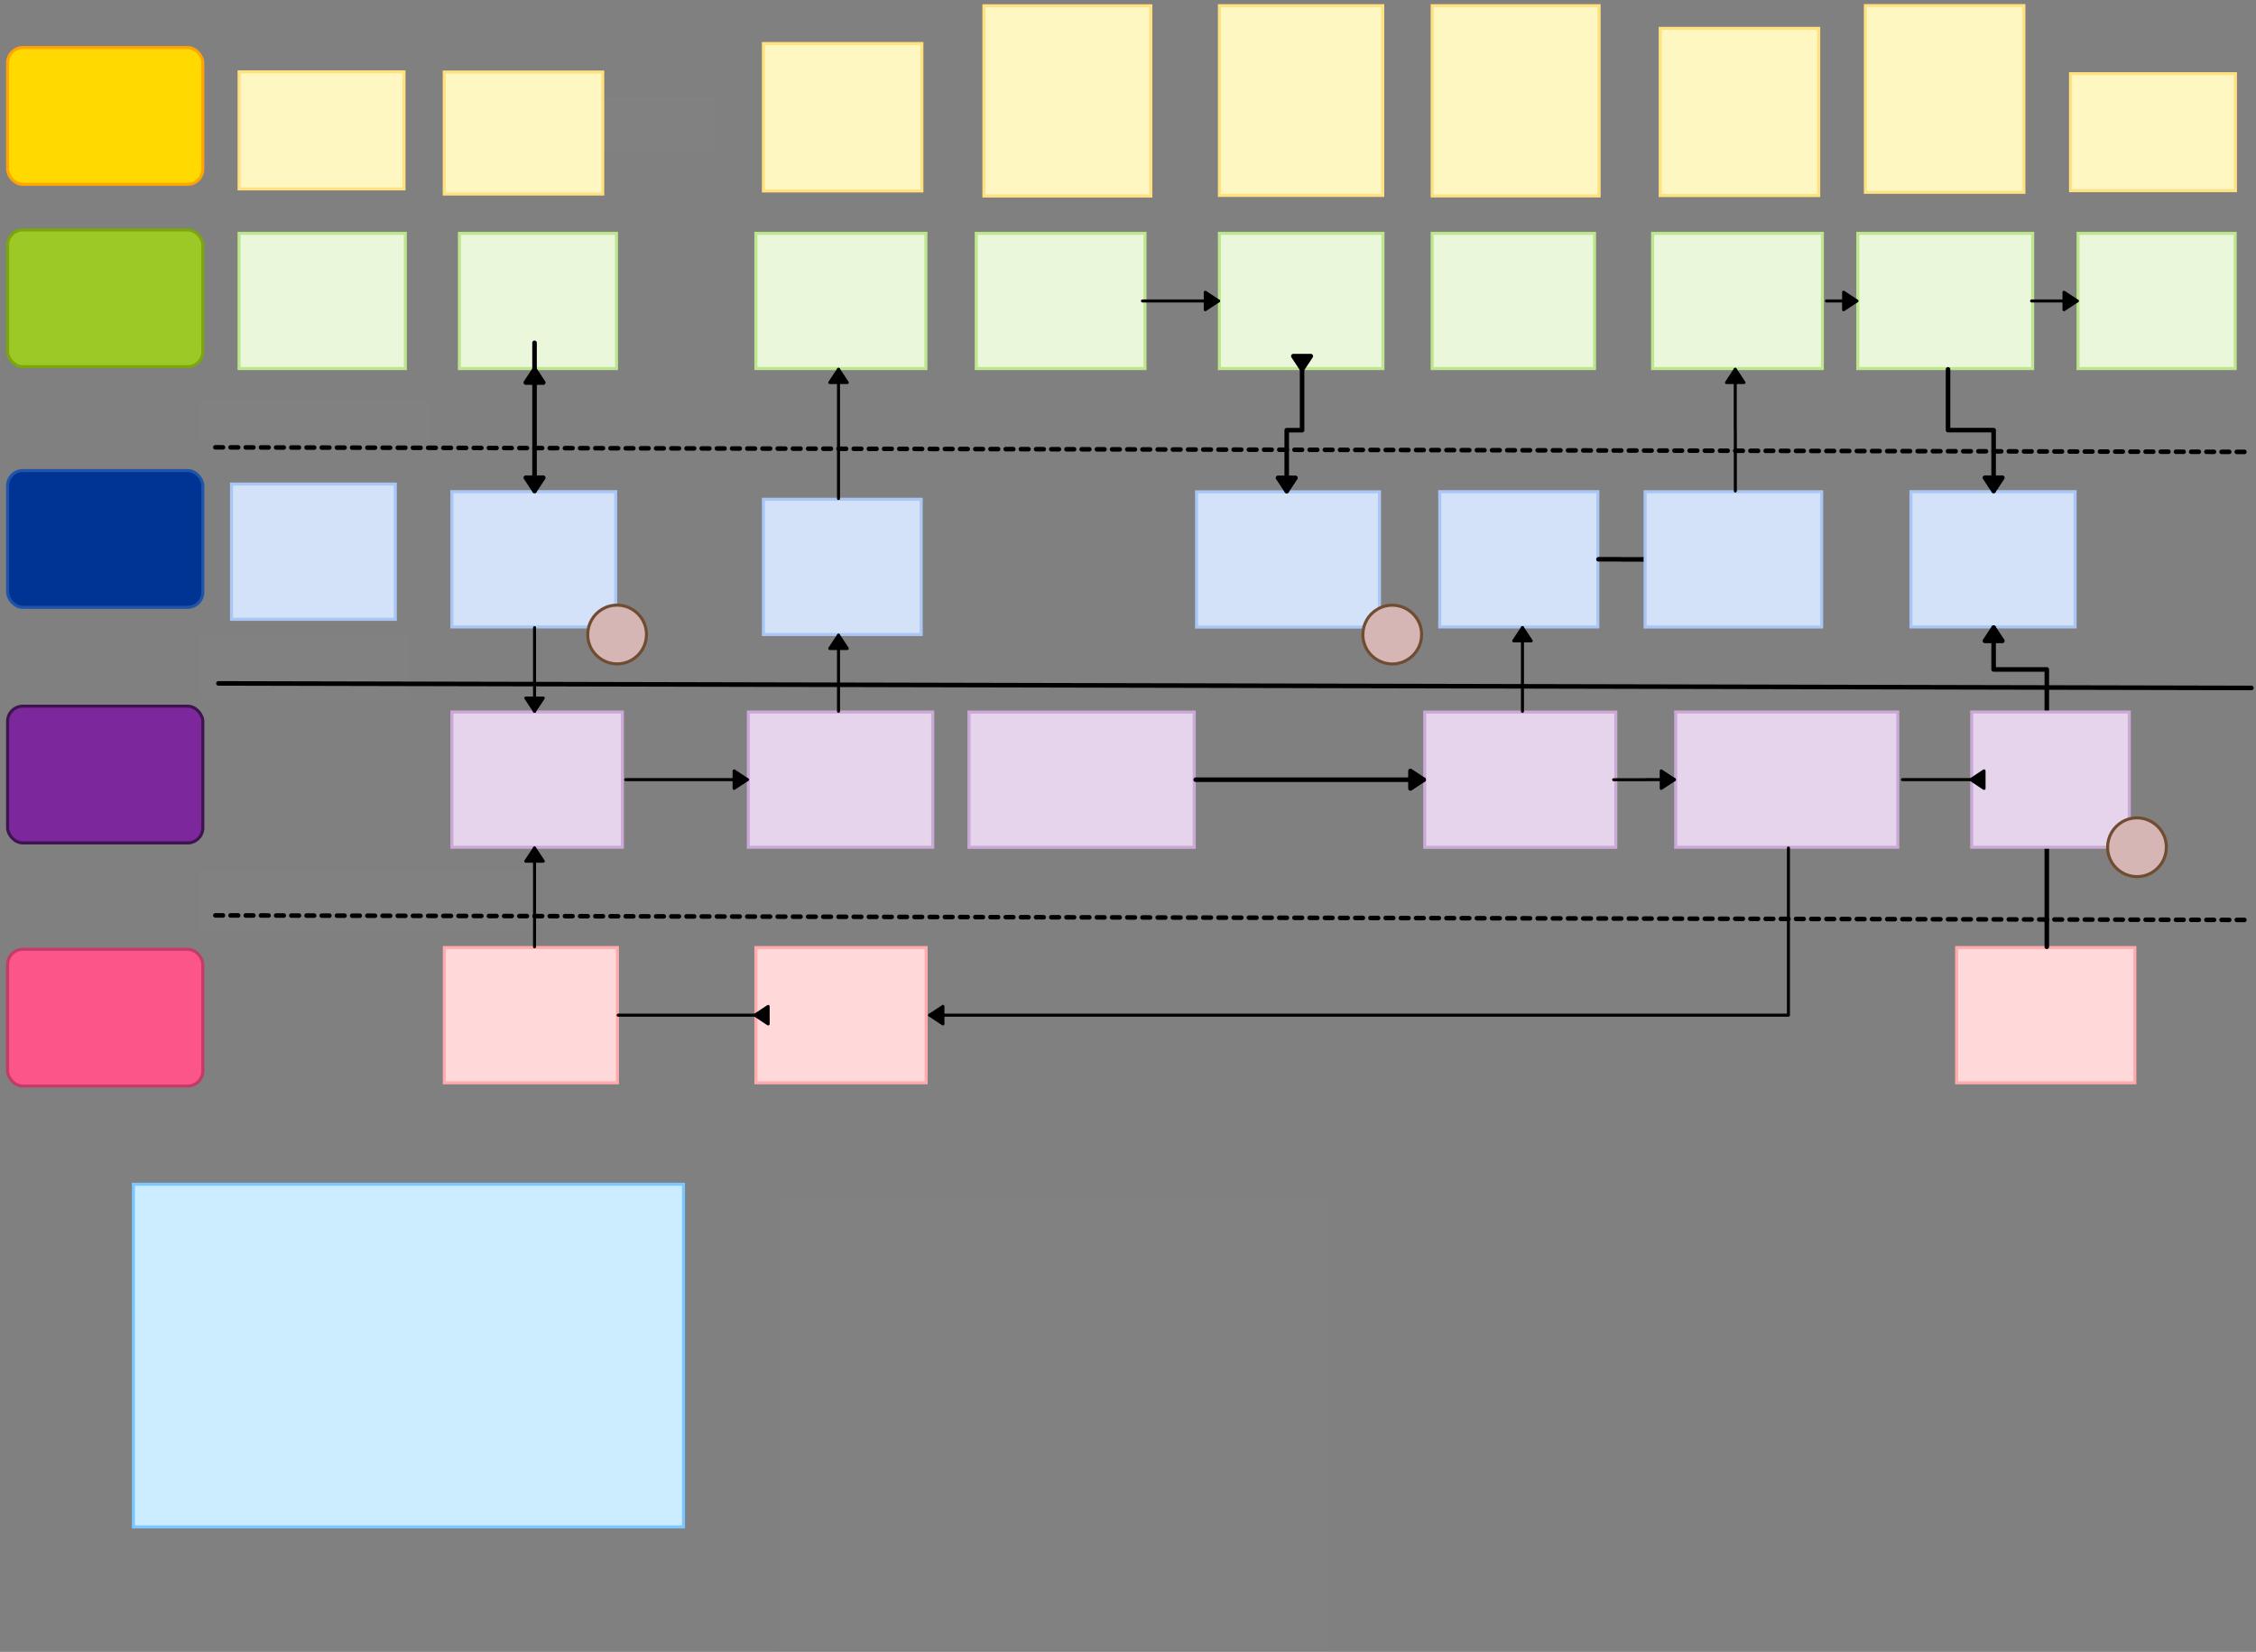 <svg xmlns="http://www.w3.org/2000/svg" xmlns:svg="http://www.w3.org/2000/svg" xmlns:xlink="http://www.w3.org/1999/xlink" version="1.0" viewBox="8.3 141.95 1484.332 1087.05"><rect x="8.3" y="141.95" width="1484.332" height="1087.05" fill="#808080" stroke="none"/><defs><style type="text/css">
        @font-face {
            font-family: 'lt_bold';
            src: url('undefined/assets/fonts/lato/lt-bold-webfont.woff2') format('woff2'),
                url('undefined/assets/fonts/lato/lt-bold-webfont.woff') format('woff');
            font-weight: normal;
            font-style: normal;
        }
        @font-face {
            font-family: 'lt_bold_italic';
            src: url('undefined/assets/fonts/lato/lt-bolditalic-webfont.woff2') format('woff2'),
                url('undefined/assets/fonts/lato/lt-bolditalic-webfont.woff') format('woff');
            font-weight: normal;
            font-style: normal;
        }
        @font-face {
            font-family: 'lt_italic';
            src: url('undefined/assets/fonts/lato/lt-italic-webfont.woff2') format('woff2'),
                url('undefined/assets/fonts/lato/lt-italic-webfont.woff') format('woff');
            font-weight: normal;
            font-style: normal;
        }
        @font-face {
            font-family: 'lt_regular';
            src: url('undefined/assets/fonts/lato/lt-regular-webfont.woff2') format('woff2'),
                url('undefined/assets/fonts/lato/lt-regular-webfont.woff') format('woff');
            font-weight: normal;
            font-style: normal;
        }
        @font-face {
            font-family: 'lt-hairline';
            src: url('undefined/assets/fonts/embed/lt-hairline-webfont.woff2') format('woff2'),
                url('undefined/assets/fonts/embed/lt-hairline-webfont.woff') format('woff');
            font-weight: normal;
            font-style: normal;
        }
        @font-face {
            font-family: 'lt-thinitalic';
            src: url('undefined/assets/fonts/embed/lt-thinitalic-webfont.woff2') format('woff2'),
                url('undefined/assets/fonts/embed/lt-thinitalic-webfont.woff') format('woff');
            font-weight: normal;
            font-style: normal;
        }
        @font-face {
            font-family: 'champagne';
            src: url('undefined/assets/fonts/embed/champagne-webfont.woff2') format('woff2'),
                url('undefined/assets/fonts/embed/champagne-webfont.woff') format('woff');
            font-weight: normal;
            font-style: normal;
        }
        @font-face {
            font-family: 'indie';
            src: url('undefined/assets/fonts/embed/indie-flower-webfont.woff2') format('woff2'),
                url('undefined/assets/fonts/embed/indie-flower-webfont.woff') format('woff');
            font-weight: normal;
            font-style: normal;
        }
        @font-face {
            font-family: 'bebas';
            src: url('undefined/assets/fonts/embed/bebasneue_regular-webfont.woff2') format('woff2'),
                url('undefined/assets/fonts/embed/bebasneue_regular-webfont.woff') format('woff');
            font-weight: normal;
            font-style: normal;
        }
        @font-face {
            font-family: 'bree';
            src: url('undefined/assets/fonts/embed/breeserif-regular-webfont.woff2') format('woff2'),
                url('undefined/assets/fonts/embed/breeserif-regular-webfont.woff') format('woff');
            font-weight: normal;
            font-style: normal;
        }
        @font-face {
            font-family: 'spartan';
            src: url('undefined/assets/fonts/embed/leaguespartan-bold-webfont.woff2') format('woff2'),
                url('undefined/assets/fonts/embed/leaguespartan-bold-webfont.woff') format('woff');
            font-weight: normal;
            font-style: normal;
        }
        @font-face {
            font-family: 'montserrat';
            src: url('undefined/assets/fonts/embed/montserrat-medium-webfont.woff2') format('woff2'),
                url('undefined/assets/fonts/embed/montserrat-medium-webfont.woff') format('woff');
            font-weight: normal;
            font-style: normal;
        }
        @font-face {
            font-family: 'open_sanscondensed';
            src: url('undefined/assets/fonts/embed/opensans-condlight-webfont.woff2') format('woff2'),
                url('undefined/assets/fonts/embed/opensans-condlight-webfont.woff') format('woff');
            font-weight: normal;
            font-style: normal;
        }
        @font-face {
            font-family: 'open_sansitalic';
            src: url('undefined/assets/fonts/embed/opensans-italic-webfont.woff2') format('woff2'),
                url('undefined/assets/fonts/embed/opensans-italic-webfont.woff') format('woff');
            font-weight: normal;
            font-style: normal;
        }
        @font-face {
            font-family: 'playfair';
            src: url('undefined/assets/fonts/embed/playfairdisplay-regular-webfont.woff2') format('woff2'),
                url('undefined/assets/fonts/embed/playfairdisplay-regular-webfont.woff') format('woff');
            font-weight: normal;
            font-style: normal;
        }
        @font-face {
            font-family: 'raleway';
            src: url('undefined/assets/fonts/embed/raleway-regular-webfont.woff2') format('woff2'),
                url('undefined/assets/fonts/embed/raleway-regular-webfont.woff') format('woff');
            font-weight: normal;
            font-style: normal;
        }
        @font-face {
            font-family: 'courier_prime';
            src: url('undefined/assets/fonts/embed/courier_prime-webfont.woff2') format('woff2'),
                url('undefined/assets/fonts/embed/courier_prime-webfont.woff') format('woff');
            font-weight: normal;
            font-style: normal;
        }
        p {
            margin: 0;
        }
        </style></defs><g id="gw526yabtx"><g transform="translate(165 295)"><path d="M 0.614,0.5 L 109.973,0.5 L 109.973,89.5 L 0.614,89.5 Z" fill="rgb(234, 247, 218)" stroke="rgb(190, 231, 141)" stroke-width="2" vector-effect="non-scaling-stroke" stroke-dasharray=""/></g></g><g id="2drm4e7i91"><g transform="translate(310 295)"><path d="M 0.581,0.5 L 103.919,0.5 L 103.919,89.5 L 0.581,89.5 Z" fill="rgb(234, 247, 218)" stroke="rgb(190, 231, 141)" stroke-width="2" vector-effect="non-scaling-stroke" stroke-dasharray=""/></g></g><g id="1z2ttbd8g8"><g transform="translate(650 295)"><path d="M 0.624,0.5 L 111.657,0.5 L 111.657,89.5 L 0.624,89.5 Z" fill="rgb(234, 247, 218)" stroke="rgb(190, 231, 141)" stroke-width="2" vector-effect="non-scaling-stroke" stroke-dasharray=""/></g></g><g id="x9yzhqqqgy"><g transform="translate(810 295)"><path d="M 0.604,0.5 L 108.202,0.5 L 108.202,89.5 L 0.604,89.5 Z" fill="rgb(234, 247, 218)" stroke="rgb(190, 231, 141)" stroke-width="2" vector-effect="non-scaling-stroke" stroke-dasharray=""/></g></g><g id="202990485i"><g transform="translate(950 295)"><path d="M 0.6,0.5 L 107.403,0.5 L 107.403,89.5 L 0.6,89.5 Z" fill="rgb(234, 247, 218)" stroke="rgb(190, 231, 141)" stroke-width="2" vector-effect="non-scaling-stroke" stroke-dasharray=""/></g></g><g id="2bw7z3wzyr"><g transform="translate(1095 295)"><path d="M 0.627,0.5 L 112.315,0.5 L 112.315,89.5 L 0.627,89.5 Z" fill="rgb(234, 247, 218)" stroke="rgb(190, 231, 141)" stroke-width="2" vector-effect="non-scaling-stroke" stroke-dasharray=""/></g></g><g id="6moheyeczg"><g transform="translate(1230 295)"><path d="M 0.646,0.5 L 115.69,0.5 L 115.69,89.5 L 0.646,89.5 Z" fill="rgb(234, 247, 218)" stroke="rgb(190, 231, 141)" stroke-width="2" vector-effect="non-scaling-stroke" stroke-dasharray=""/></g></g><g id="2arr653lir"><g transform="translate(1375 295)"><path d="M 0.581,0.5 L 103.919,0.5 L 103.919,89.5 L 0.581,89.5 Z" fill="rgb(234, 247, 218)" stroke="rgb(190, 231, 141)" stroke-width="2" vector-effect="non-scaling-stroke" stroke-dasharray=""/></g></g><g id="zvcasnfy3t"><g transform="translate(165 188.8)"><path d="M 0.61,0.433 L 109.107,0.433 L 109.107,77.446 L 0.61,77.446 Z" fill="rgb(255, 247, 194)" stroke="rgb(255, 225, 128)" stroke-width="2" vector-effect="non-scaling-stroke" stroke-dasharray=""/></g></g><g id="1wg80et7wc"><g transform="translate(305 465)"><path d="M 0.606,0.5 L 108.394,0.5 L 108.394,89.5 L 0.606,89.5 Z" fill="rgb(212, 226, 249)" stroke="rgb(169, 198, 244)" stroke-width="2" vector-effect="non-scaling-stroke" stroke-dasharray=""/></g></g><g id="erf3i6qw7t"><g><path d="M 360,385 L 360,367.551 L 360,367.551 L 360,367.551 L 360,465" fill="none" stroke="#000000" stroke-width="3" stroke-linecap="round" stroke-linejoin="round"/><path d="M 360,385 L 354.25,393.696 L 365.75,393.696 Z" fill="#000000" stroke="#000000" stroke-width="3" stroke-linecap="round" stroke-linejoin="round"/><path d="M 360,465 L 365.75,456.304 L 354.25,456.304 Z" fill="#000000" stroke="#000000" stroke-width="3" stroke-linecap="round" stroke-linejoin="round"/></g></g><g id="1r7ruqdpzq"><g transform="translate(510 470)"><path d="M 0.583,0.5 L 104.417,0.5 L 104.417,89.5 L 0.583,89.5 Z" fill="rgb(212, 226, 249)" stroke="rgb(169, 198, 244)" stroke-width="2" vector-effect="non-scaling-stroke" stroke-dasharray=""/></g></g><g id="2p8hq01zpy"><g transform="translate(794.9 465.1)"><path d="M 0.676,0.5 L 121.043,0.5 L 121.043,89.5 L 0.676,89.5 Z" fill="rgb(212, 226, 249)" stroke="rgb(169, 198, 244)" stroke-width="2" vector-effect="non-scaling-stroke" stroke-dasharray=""/></g></g><g id="1bqq2ehgtp"><g transform="translate(955 465)"><path d="M 0.584,0.5 L 104.597,0.5 L 104.597,89.5 L 0.584,89.5 Z" fill="rgb(212, 226, 249)" stroke="rgb(169, 198, 244)" stroke-width="2" vector-effect="non-scaling-stroke" stroke-dasharray=""/></g></g><g id="5ze971ty5d"><g><path d="M 1090.05,510.05 L 1075.116,510.05 L 1075.116,510.025 L 1075.116,510 L 1060,510" fill="none" stroke="#000000" stroke-width="3" stroke-linecap="round" stroke-linejoin="round"/><path d="M 1090.05,510.05 L 1098.746,515.8 L 1098.746,504.3 Z" fill="#000000" stroke="#000000" stroke-width="3" stroke-linecap="round" stroke-linejoin="round"/></g></g><g id="14t1t7a06j"><g transform="translate(1265 465)"><path d="M 0.607,0.5 L 108.604,0.5 L 108.604,89.5 L 0.607,89.5 Z" fill="rgb(212, 226, 249)" stroke="rgb(169, 198, 244)" stroke-width="2" vector-effect="non-scaling-stroke" stroke-dasharray=""/></g></g><g id="csxmqoix4j"><g><path d="M 1290,385 L 1290,425 L 1305,425 L 1320,425 L 1320,465" fill="none" stroke="#000000" stroke-width="3" stroke-linecap="round" stroke-linejoin="round"/><path d="M 1320,465 L 1325.75,456.304 L 1314.25,456.304 Z" fill="#000000" stroke="#000000" stroke-width="3" stroke-linecap="round" stroke-linejoin="round"/></g></g><g id="1clkumpwk2"><g transform="translate(645 610.05)"><path d="M 0.833,0.5 L 149.054,0.5 L 149.054,89.5 L 0.833,89.5 Z" fill="rgb(229, 212, 235)" stroke="rgb(203, 169, 215)" stroke-width="2" vector-effect="non-scaling-stroke" stroke-dasharray=""/></g></g><g id="1q79by2j1q"><g transform="translate(945 610.05)"><path d="M 0.706,0.5 L 126.435,0.5 L 126.435,89.5 L 0.706,89.5 Z" fill="rgb(229, 212, 235)" stroke="rgb(203, 169, 215)" stroke-width="2" vector-effect="non-scaling-stroke" stroke-dasharray=""/></g></g><g id="2be6ij9bpr"><g transform="translate(505 765)"><path d="M 0.629,0.5 L 112.644,0.5 L 112.644,89.5 L 0.629,89.5 Z" fill="rgb(255, 217, 218)" stroke="rgb(255, 171, 173)" stroke-width="2" vector-effect="non-scaling-stroke" stroke-dasharray=""/></g></g><g id="9cggybgiqs"><g transform="translate(300 188.9)"><path d="M 0.586,0.451 L 104.864,0.451 L 104.864,80.75 L 0.586,80.75 Z" fill="rgb(255, 247, 194)" stroke="rgb(255, 225, 128)" stroke-width="2" vector-effect="non-scaling-stroke" stroke-dasharray=""/></g></g><g id="2g47sewxnk"><g transform="translate(510 170.05)"><path d="M 0.586,0.545 L 104.864,0.545 L 104.864,97.555 L 0.586,97.555 Z" fill="rgb(255, 247, 194)" stroke="rgb(255, 225, 128)" stroke-width="2" vector-effect="non-scaling-stroke" stroke-dasharray=""/></g></g><g id="6p70u0zyj1"><g transform="translate(655.05 145.05)"><path d="M 0.617,0.703 L 110.433,0.703 L 110.433,125.896 L 0.617,125.896 Z" fill="rgb(255, 247, 194)" stroke="rgb(255, 225, 128)" stroke-width="2" vector-effect="non-scaling-stroke" stroke-dasharray=""/></g></g><g id="1j3frk48ge"><g transform="translate(810 145)"><path d="M 0.604,0.701 L 108.088,0.701 L 108.088,125.556 L 0.604,125.556 Z" fill="rgb(255, 247, 194)" stroke="rgb(255, 225, 128)" stroke-width="2" vector-effect="non-scaling-stroke" stroke-dasharray=""/></g></g><g id="pglqe2on2n"><g transform="translate(1100.05 160)"><path d="M 0.586,0.618 L 104.864,0.618 L 104.864,110.65 L 0.586,110.65 Z" fill="rgb(255, 247, 194)" stroke="rgb(255, 225, 128)" stroke-width="2" vector-effect="non-scaling-stroke" stroke-dasharray=""/></g></g><g id="68uudqswg3"><g transform="translate(1235.05 144.95)"><path d="M 0.586,0.69 L 104.864,0.69 L 104.864,123.572 L 0.586,123.572 Z" fill="rgb(255, 247, 194)" stroke="rgb(255, 225, 128)" stroke-width="2" vector-effect="non-scaling-stroke" stroke-dasharray=""/></g></g><g id="2dv85gb0na"><g><path d="M 865,385 L 865,425.05 L 859.95,425.05 L 854.9,425.05 L 854.9,465.1" fill="none" stroke="#000000" stroke-width="3" stroke-linecap="round" stroke-linejoin="round"/><path d="M 865,385 L 870.75,376.304 L 859.25,376.304 Z" fill="#000000" stroke="#000000" stroke-width="3" stroke-linecap="round" stroke-linejoin="round"/><path d="M 854.9,465.1 L 860.65,456.404 L 849.15,456.404 Z" fill="#000000" stroke="#000000" stroke-width="3" stroke-linecap="round" stroke-linejoin="round"/></g></g><g id="ljzss4b7hb"><g transform="translate(13.3 173.25)"><linearGradient id="4b8d8" x1="64.224" y1="-45" x2="64.224" y2="90" gradientUnits="userSpaceOnUse"><stop offset="100%" stop-color="#ffd900ff"/><stop offset="0%" stop-color="#ffffffff"/></linearGradient><rect x="0" y="0" width="128.448" height="90" rx="10" ry="10" fill="url(#4b8d8)" stroke="#ffa400" stroke-width="2" stroke-linecap="round" stroke-linejoin="round"/></g></g><g id="1uwtyw9365"><g transform="translate(13.3 293.25)"><linearGradient id="dd63e" x1="64.224" y1="-45" x2="64.224" y2="90" gradientUnits="userSpaceOnUse"><stop offset="100%" stop-color="#9cc925ff"/><stop offset="0%" stop-color="#ffffffff"/></linearGradient><rect x="0" y="0" width="128.448" height="90" rx="10" ry="10" fill="url(#dd63e)" stroke="#7ba60d" stroke-width="2" stroke-linecap="round" stroke-linejoin="round"/></g></g><g id="2hmbld422x"><g transform="translate(13.3 451.6)"><linearGradient id="04e82" x1="64.224" y1="-45" x2="64.224" y2="90" gradientUnits="userSpaceOnUse"><stop offset="100%" stop-color="#003494ff"/><stop offset="0%" stop-color="#ffffffff"/></linearGradient><rect x="0" y="0" width="128.448" height="90" rx="10" ry="10" fill="url(#04e82)" stroke="#1e54aa" stroke-width="2" stroke-linecap="round" stroke-linejoin="round"/></g></g><g id="2jgqjlcgzr"><g transform="translate(13.3 606.65)"><linearGradient id="50a3e" x1="64.224" y1="-45" x2="64.224" y2="90" gradientUnits="userSpaceOnUse"><stop offset="100%" stop-color="#7c279bff"/><stop offset="0%" stop-color="#ffffffff"/></linearGradient><rect x="0" y="0" width="128.448" height="90" rx="10" ry="10" fill="url(#50a3e)" stroke="#3e144e" stroke-width="2" stroke-linecap="round" stroke-linejoin="round"/></g></g><g id="5jjox7mx0g"><g transform="translate(13.3 766.65)"><linearGradient id="d9376" x1="64.224" y1="-45" x2="64.224" y2="90" gradientUnits="userSpaceOnUse"><stop offset="100%" stop-color="#fb5589ff"/><stop offset="0%" stop-color="#ffffffff"/></linearGradient><rect x="0" y="0" width="128.448" height="90" rx="10" ry="10" fill="url(#d9376)" stroke="#c43b67" stroke-width="2" stroke-linecap="round" stroke-linejoin="round"/></g></g><g id="1xpe0b9z79"><g transform="translate(139.55 715)"><rect x="0" y="0" width="219.799" height="40" fill="rgba(255,255,255,0.01)" stroke="rgba(255,255,255,0.01)" stroke-width="NaN" stroke-linecap="round" stroke-linejoin="round"/></g></g><g id="1nah5w4qxf"><g><path d="M 150,436.333 L 1487.632,439.333" fill="none" stroke="#000000" stroke-width="3" stroke-linecap="round" stroke-linejoin="round" stroke-dasharray="5 5"/></g></g><g id="w6e61gjaaz"><g transform="translate(139.55 560)"><rect x="0" y="0" width="137.72" height="42" fill="rgba(255,255,255,0.01)" stroke="rgba(255,255,255,0.01)" stroke-width="NaN" stroke-linecap="round" stroke-linejoin="round"/></g></g><g id="94r97ph1li"><g transform="translate(139.35 405)"><rect x="0" y="0" width="151.548" height="27" fill="rgba(255,255,255,0.01)" stroke="rgba(255,255,255,0.01)" stroke-width="NaN" stroke-linecap="round" stroke-linejoin="round"/></g></g><g id="30r23up1y4"><g transform="translate(94.95 920)"><path d="M 1.138,1.267 L 363.061,1.267 L 363.061,226.778 L 1.138,226.778 Z" fill="rgb(204, 236, 255)" stroke="rgb(122, 200, 255)" stroke-width="2" vector-effect="non-scaling-stroke" stroke-dasharray=""/></g></g><g id="7itl7c1qqh"><g transform="translate(395 540)"><path d="M 0,19.5 C 1.8216317408958613e-15,34.375 16.102,43.672 28.984,36.234 C 34.963,32.783 38.646,26.404 38.646,19.5 C 38.646,4.625 22.543,-4.671 9.661,2.766 C 3.683,6.218 8.45422233135969e-16,12.597 0,19.5" fill="rgb(214, 182, 180)" stroke="rgb(112, 77, 50)" stroke-width="2" vector-effect="non-scaling-stroke" stroke-dasharray=""/></g></g><g id="1bnm1eyjoy"><g transform="translate(905 540.05)"><path d="M 0,19.5 C 1.8216317408958613e-15,34.375 16.102,43.672 28.984,36.234 C 34.963,32.783 38.646,26.404 38.646,19.5 C 38.646,4.625 22.543,-4.671 9.661,2.766 C 3.683,6.218 8.45422233135969e-16,12.597 0,19.5" fill="rgb(214, 182, 180)" stroke="rgb(112, 77, 50)" stroke-width="2" vector-effect="non-scaling-stroke" stroke-dasharray=""/></g></g><g id="269tzo8pur"><g transform="translate(1295 765)"><path d="M 0.659,0.5 L 117.924,0.5 L 117.924,89.5 L 0.659,89.5 Z" fill="rgb(255, 217, 218)" stroke="rgb(255, 171, 173)" stroke-width="2" vector-effect="non-scaling-stroke" stroke-dasharray=""/></g></g><g id="574ddkm086"><g><path d="M 1355,700 L 1355,765" fill="none" stroke="#000000" stroke-width="3" stroke-linecap="round" stroke-linejoin="round"/><path d="M 1355,700 L 1360.75,691.304 L 1349.25,691.304 Z" fill="#000000" stroke="#000000" stroke-width="3" stroke-linecap="round" stroke-linejoin="round"/></g></g><g id="2m5dem3egz"><g><path d="M 152,591.667 L 1489.632,594.667" fill="none" stroke="#000000" stroke-width="3" stroke-linecap="round" stroke-linejoin="round"/></g></g><g id="p6gd8viv5q"><g><path d="M 150,744.333 L 1487.632,747.333" fill="none" stroke="#000000" stroke-width="3" stroke-linecap="round" stroke-linejoin="round" stroke-dasharray="5 5"/></g></g><g id="3z0gjkzej7"><g><path d="M 795,655.05 L 945,655.05" fill="none" stroke="#000000" stroke-width="3" stroke-linecap="round" stroke-linejoin="round"/><path d="M 945,655.05 L 936.304,649.3 L 936.304,660.8 Z" fill="#000000" stroke="#000000" stroke-width="3" stroke-linecap="round" stroke-linejoin="round"/></g></g><g id="by5b959u0y"><g><path d="M 1355,610 L 1355,582.5 L 1337.5,582.5 L 1320,582.5 L 1320,555" fill="none" stroke="#000000" stroke-width="3" stroke-linecap="round" stroke-linejoin="round"/><path d="M 1320,555 L 1314.25,563.696 L 1325.75,563.696 Z" fill="#000000" stroke="#000000" stroke-width="3" stroke-linecap="round" stroke-linejoin="round"/></g></g><g id="2hephx1be2"><g transform="translate(300 765)"><path d="M 0.64,0.5 L 114.544,0.5 L 114.544,89.5 L 0.64,89.5 Z" fill="rgb(255, 217, 218)" stroke="rgb(255, 171, 173)" stroke-width="2" vector-effect="non-scaling-stroke" stroke-dasharray=""/></g></g><g id="1hbi6uytjh"><g transform="translate(505 295)"><path d="M 0.628,0.5 L 112.486,0.5 L 112.486,89.5 L 0.628,89.5 Z" fill="rgb(234, 247, 218)" stroke="rgb(190, 231, 141)" stroke-width="2" vector-effect="non-scaling-stroke" stroke-dasharray=""/></g></g><g id="2hywq08drq"><g transform="translate(1090.05 465.05)"><path d="M 0.653,0.5 L 116.8,0.5 L 116.8,89.5 L 0.653,89.5 Z" fill="rgb(212, 226, 249)" stroke="rgb(169, 198, 244)" stroke-width="2" vector-effect="non-scaling-stroke" stroke-dasharray=""/></g></g><g id="2bobxywuzt"><g transform="translate(305 610)"><path d="M 0.63,0.5 L 112.802,0.5 L 112.802,89.5 L 0.63,89.5 Z" fill="rgb(229, 212, 235)" stroke="rgb(203, 169, 215)" stroke-width="2" vector-effect="non-scaling-stroke" stroke-dasharray=""/></g></g><g id="2f8qmi7mcc"><g transform="translate(500 610)"><path d="M 0.681,0.5 L 121.981,0.5 L 121.981,89.5 L 0.681,89.5 Z" fill="rgb(229, 212, 235)" stroke="rgb(203, 169, 215)" stroke-width="2" vector-effect="non-scaling-stroke" stroke-dasharray=""/></g></g><g id="1m385vm9o0"><g transform="translate(950 145)"><path d="M 0.617,0.703 L 110.433,0.703 L 110.433,125.896 L 0.617,125.896 Z" fill="rgb(255, 247, 194)" stroke="rgb(255, 225, 128)" stroke-width="2" vector-effect="non-scaling-stroke" stroke-dasharray=""/></g></g><g id="1igcq0kg0b"><g><path d="M 360,555 L 360,610" fill="none" stroke="#000000" stroke-width="2" stroke-linecap="round" stroke-linejoin="round"/><path d="M 360,610 L 365.75,601.304 L 354.25,601.304 Z" fill="#000000" stroke="#000000" stroke-width="2" stroke-linecap="round" stroke-linejoin="round"/></g></g><g id="2n03qy5b06"><g><path d="M 420,655 L 500,655" fill="none" stroke="#000000" stroke-width="2" stroke-linecap="round" stroke-linejoin="round"/><path d="M 500,655 L 491.304,649.25 L 491.304,660.75 Z" fill="#000000" stroke="#000000" stroke-width="2" stroke-linecap="round" stroke-linejoin="round"/></g></g><g id="22vo1how5o"><g><path d="M 560,610 L 560,560" fill="none" stroke="#000000" stroke-width="2" stroke-linecap="round" stroke-linejoin="round"/><path d="M 560,560 L 554.25,568.696 L 565.75,568.696 Z" fill="#000000" stroke="#000000" stroke-width="2" stroke-linecap="round" stroke-linejoin="round"/></g></g><g id="1fm53ln4pd"><g><path d="M 560,470 L 560,385" fill="none" stroke="#000000" stroke-width="2" stroke-linecap="round" stroke-linejoin="round"/><path d="M 560,385 L 554.25,393.696 L 565.75,393.696 Z" fill="#000000" stroke="#000000" stroke-width="2" stroke-linecap="round" stroke-linejoin="round"/></g></g><g id="1svju527lk"><g><path d="M 760,340 L 810,340" fill="none" stroke="#000000" stroke-width="2" stroke-linecap="round" stroke-linejoin="round"/><path d="M 810,340 L 801.304,334.25 L 801.304,345.75 Z" fill="#000000" stroke="#000000" stroke-width="2" stroke-linecap="round" stroke-linejoin="round"/></g></g><g id="9klwye6rtw"><g><path d="M 1010,610.05 L 1010,555" fill="none" stroke="#000000" stroke-width="2" stroke-linecap="round" stroke-linejoin="round"/><path d="M 1010,555 L 1004.25,563.696 L 1015.75,563.696 Z" fill="#000000" stroke="#000000" stroke-width="2" stroke-linecap="round" stroke-linejoin="round"/></g></g><g id="25czzmaacv"><g><path d="M 1150.05,465.05 L 1150.05,425.025 L 1150.025,425.025 L 1150,425.025 L 1150,385" fill="none" stroke="#000000" stroke-width="2" stroke-linecap="round" stroke-linejoin="round"/><path d="M 1150,385 L 1144.25,393.696 L 1155.75,393.696 Z" fill="#000000" stroke="#000000" stroke-width="2" stroke-linecap="round" stroke-linejoin="round"/></g></g><g id="1lfe746bjd"><g transform="translate(1110 610)"><path d="M 0.821,0.5 L 146.94,0.5 L 146.94,89.5 L 0.821,89.5 Z" fill="rgb(229, 212, 235)" stroke="rgb(203, 169, 215)" stroke-width="2" vector-effect="non-scaling-stroke" stroke-dasharray=""/></g></g><g id="1cnu4tz40u"><g transform="translate(1305 610)"><path d="M 0.582,0.5 L 104.267,0.5 L 104.267,89.5 L 0.582,89.5 Z" fill="rgb(229, 212, 235)" stroke="rgb(203, 169, 215)" stroke-width="2" vector-effect="non-scaling-stroke" stroke-dasharray=""/></g></g><g id="2fg91ke1t6"><g><path d="M 1070,655.05 L 1091.071,655.05 L 1091.071,655.025 L 1091.071,655 L 1110,655" fill="none" stroke="#000000" stroke-width="2" stroke-linecap="round" stroke-linejoin="round"/><path d="M 1110,655 L 1101.304,649.25 L 1101.304,660.75 Z" fill="#000000" stroke="#000000" stroke-width="2" stroke-linecap="round" stroke-linejoin="round"/></g></g><g id="1fxnk64ihv"><g><path d="M 1305,655 L 1260,655" fill="none" stroke="#000000" stroke-width="2" stroke-linecap="round" stroke-linejoin="round"/><path d="M 1305,655 L 1313.696,660.75 L 1313.696,649.25 Z" fill="#000000" stroke="#000000" stroke-width="2" stroke-linecap="round" stroke-linejoin="round"/></g></g><g id="bfaclkt73q"><g><path d="M 360,765 L 360,700" fill="none" stroke="#000000" stroke-width="2" stroke-linecap="round" stroke-linejoin="round"/><path d="M 360,700 L 354.25,708.696 L 365.75,708.696 Z" fill="#000000" stroke="#000000" stroke-width="2" stroke-linecap="round" stroke-linejoin="round"/></g></g><g id="avyvn0lnho"><g><path d="M 505,810 L 415,810" fill="none" stroke="#000000" stroke-width="2" stroke-linecap="round" stroke-linejoin="round"/><path d="M 505,810 L 513.696,815.75 L 513.696,804.25 Z" fill="#000000" stroke="#000000" stroke-width="2" stroke-linecap="round" stroke-linejoin="round"/></g></g><g id="6jk51fif4t"><g><path d="M 1185,700 L 1185,810 L 620,810" fill="none" stroke="#000000" stroke-width="2" stroke-linecap="round" stroke-linejoin="round"/><path d="M 620,810 L 628.696,815.75 L 628.696,804.25 Z" fill="#000000" stroke="#000000" stroke-width="2" stroke-linecap="round" stroke-linejoin="round"/></g></g><g id="1q52zugpqp"><g><path d="M 1345,340 L 1375,340" fill="none" stroke="#000000" stroke-width="2" stroke-linecap="round" stroke-linejoin="round"/><path d="M 1375,340 L 1366.304,334.25 L 1366.304,345.75 Z" fill="#000000" stroke="#000000" stroke-width="2" stroke-linecap="round" stroke-linejoin="round"/></g></g><g id="1wnqvjc2xj"><g transform="translate(1370 190)"><path d="M 0.61,0.433 L 109.107,0.433 L 109.107,77.446 L 0.61,77.446 Z" fill="rgb(255, 247, 194)" stroke="rgb(255, 225, 128)" stroke-width="2" vector-effect="non-scaling-stroke" stroke-dasharray=""/></g></g><g id="2p17zq4kr7"><g transform="translate(1395 680)"><path d="M 0,19.5 C 1.8216317408958613e-15,34.375 16.102,43.672 28.984,36.234 C 34.963,32.783 38.646,26.404 38.646,19.5 C 38.646,4.625 22.543,-4.671 9.661,2.766 C 3.683,6.218 8.45422233135969e-16,12.597 0,19.5" fill="rgb(214, 182, 180)" stroke="rgb(112, 77, 50)" stroke-width="2" vector-effect="non-scaling-stroke" stroke-dasharray=""/></g></g><g id="12h48q82qo"><g><path d="M 1210,340 L 1230,340" fill="none" stroke="#000000" stroke-width="2" stroke-linecap="round" stroke-linejoin="round"/><path d="M 1230,340 L 1221.304,334.25 L 1221.304,345.75 Z" fill="#000000" stroke="#000000" stroke-width="2" stroke-linecap="round" stroke-linejoin="round"/></g></g><g id="ahtyr7nn68"><g transform="translate(130 940)"><rect x="0" y="0" width="289.3" height="38" fill="rgba(255,255,255,0.01)" stroke="rgba(255,255,255,0.01)" stroke-width="NaN" stroke-linecap="round" stroke-linejoin="round"/></g></g><g id="2n310baj2x"><g transform="translate(95.1 1001.95)"><rect x="0" y="0" width="282.448" height="128.948" fill="rgba(255,255,255,0.01)" stroke="rgba(255,255,255,0.01)" stroke-width="NaN" stroke-linecap="round" stroke-linejoin="round"/></g></g><g id="a32d8sbfii"><g transform="translate(520 930)"><rect x="0" y="0" width="362.7" height="296" fill="rgba(255,255,255,0.01)" stroke="rgba(255,255,255,0.01)" stroke-width="NaN" stroke-linecap="round" stroke-linejoin="round"/></g></g><g id="6i8koaj775"><g transform="translate(160 460)"><path d="M 0.606,0.5 L 108.394,0.5 L 108.394,89.5 L 0.606,89.5 Z" fill="rgb(212, 226, 249)" stroke="rgb(169, 198, 244)" stroke-width="2" vector-effect="non-scaling-stroke" stroke-dasharray=""/></g></g><g id="1kr71aq6e5"><g transform="translate(330 205.9)"><rect x="0" y="0" width="150" height="37" fill="rgba(255,255,255,0.01)" stroke="rgba(255,255,255,0.01)" stroke-width="NaN" stroke-linecap="round" stroke-linejoin="round"/></g></g></svg>